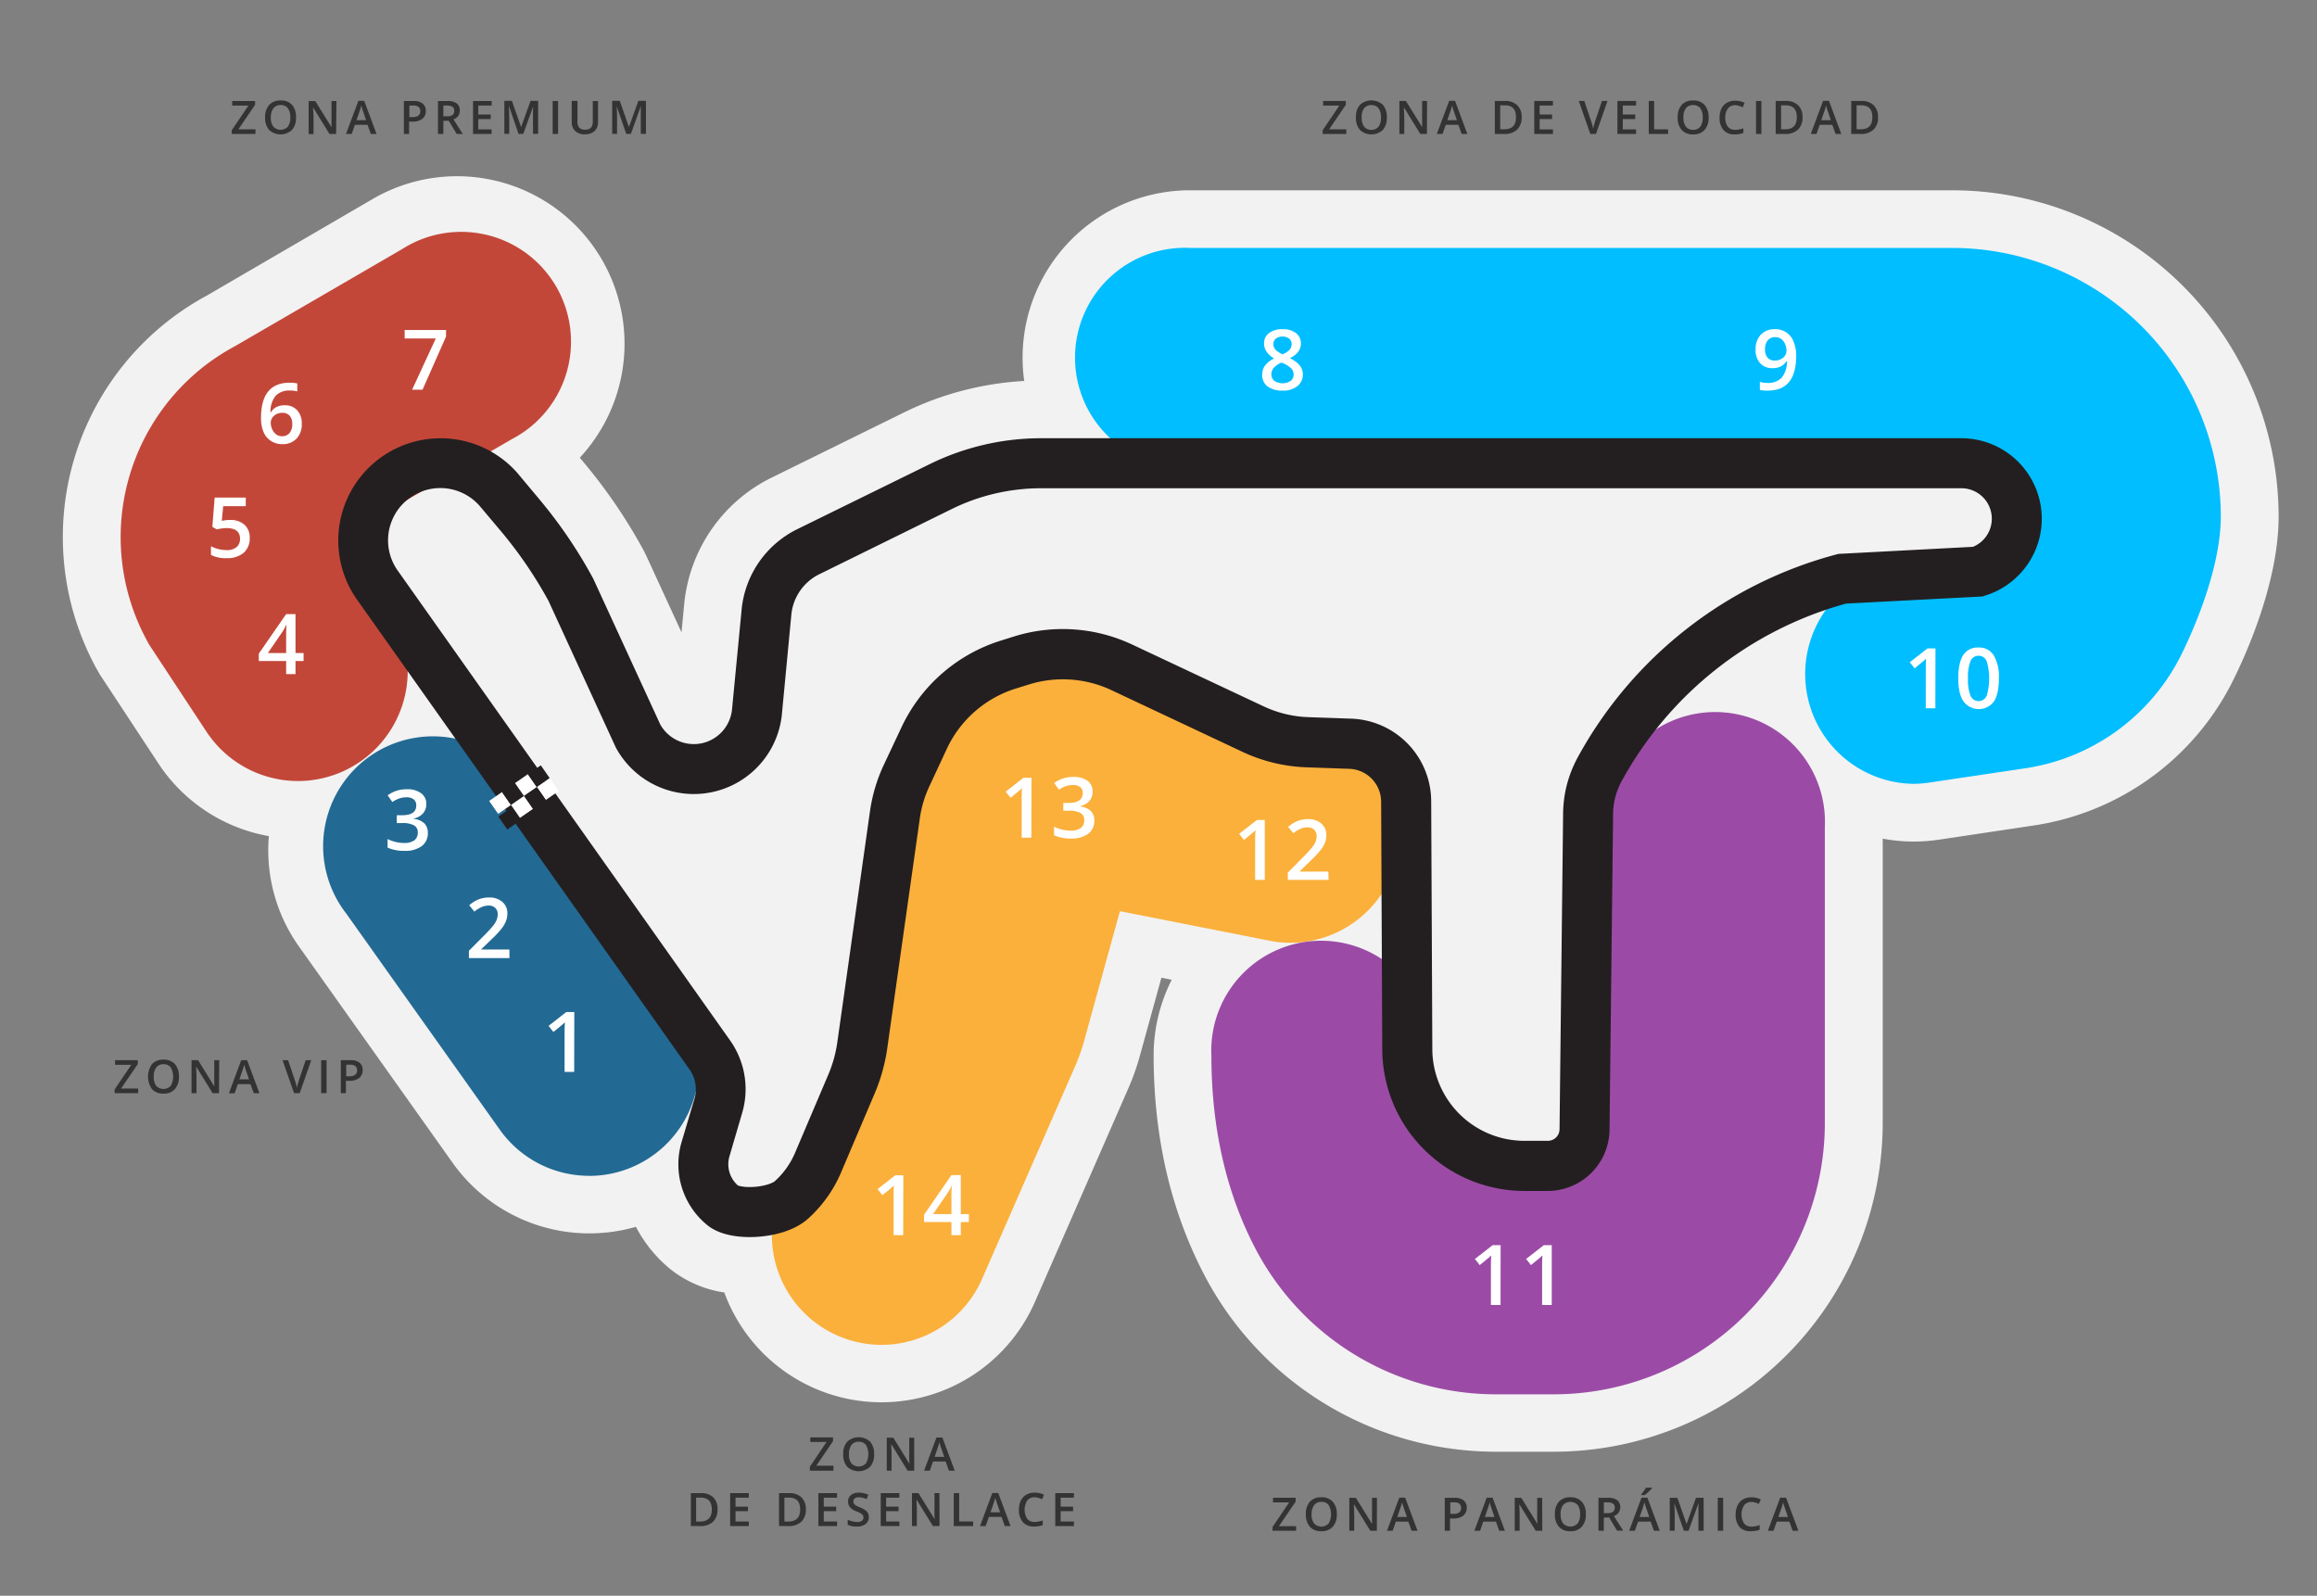 <?xml version="1.0" encoding="utf-8"?>
<svg xmlns="http://www.w3.org/2000/svg" id="Layer_1" data-name="Layer 1" viewBox="0 0 654 450.4">
  <rect x="0" y="0" width="654" height="450.4" fill="#808080" stroke="none"/>
  <defs>
    <style>.cls-1{fill:#f2f2f2;}.cls-2{fill:#333;}.cls-3{fill:#c34739;}.cls-4{fill:#226a94;}.cls-5{fill:#fbb03b;}.cls-6{fill:#00beff;}.cls-7{fill:#9b4ba6;}.cls-8{fill:#231f20;}.cls-9{fill:#fff;}</style>
  </defs>
  <title>moto-gp-svg</title>
  <path class="cls-1" d="M551.06,53.71H335.91a47.24,47.24,0,0,0-46.81,53.82,87.92,87.92,0,0,0-33.87,8.85l-37.31,18.37a44.53,44.53,0,0,0-24.81,35.91l-.75,7.81-10-21.74-.7-1.4a150.87,150.87,0,0,0-17-24.94l-1-1.21a47.28,47.28,0,0,0-58.48-73L58.34,83.45A77.44,77.44,0,0,0,27.11,188.5l1,1.77,16.59,25.21A47.15,47.15,0,0,0,75.89,236a46.89,46.89,0,0,0,8.58,31.27l43.33,61a47.36,47.36,0,0,0,51.69,18,38.27,38.27,0,0,0,9.79,12,31.88,31.88,0,0,0,15.16,6.53,47.26,47.26,0,0,0,87.68,2.66l26.33-60.19a68.27,68.27,0,0,0,3.28-9.22l6.09-22.08,2.91.58a47,47,0,0,0-5.1,21.35c0,22.68,4.7,43.33,14,61.38a92.84,92.84,0,0,0,83,50.47h16a92.89,92.89,0,0,0,92.79-92.79V236.71a47.44,47.44,0,0,0,15.74.31L574,233a75.22,75.22,0,0,0,55.9-40.13c3.12-6.12,13.27-27.59,13.27-47.08A92.19,92.19,0,0,0,551.06,53.71Z"/>
  <path class="cls-2" d="M380,37.81h-6.66V36.76l4.7-6.95h-4.57V28.5h6.41v1.07l-4.71,6.94H380Z"/>
  <path class="cls-2" d="M391.45,33.15a5.13,5.13,0,0,1-1.13,3.53,4.78,4.78,0,0,1-6.46,0,5.16,5.16,0,0,1-1.13-3.56,5.06,5.06,0,0,1,1.14-3.54,4.81,4.81,0,0,1,6.45,0A5.14,5.14,0,0,1,391.45,33.15Zm-7.1,0a4.18,4.18,0,0,0,.69,2.6,2.46,2.46,0,0,0,2.06.89,2.43,2.43,0,0,0,2-.88,4.17,4.17,0,0,0,.69-2.61,4.16,4.16,0,0,0-.68-2.6,2.43,2.43,0,0,0-2-.89,2.49,2.49,0,0,0-2.07.89A4.16,4.16,0,0,0,384.35,33.15Z"/>
  <path class="cls-2" d="M402.77,37.81H400.9l-4.57-7.41h-.05l0,.41q.09,1.19.09,2.16v4.84H395V28.5h1.84l4.57,7.38h0c0-.09,0-.45,0-1.06s0-1.09,0-1.44V28.5h1.39Z"/>
  <path class="cls-2" d="M412.57,37.81l-.93-2.58h-3.56l-.91,2.58h-1.61l3.49-9.34h1.65l3.48,9.34Zm-1.33-3.89-.88-2.54c-.06-.17-.15-.43-.26-.8s-.19-.63-.23-.8a15.75,15.75,0,0,1-.51,1.71l-.84,2.43Z"/>
  <path class="cls-2" d="M429.5,33.07a4.63,4.63,0,0,1-1.28,3.52,5.1,5.1,0,0,1-3.69,1.22h-2.6V28.5h2.88a4.73,4.73,0,0,1,3.45,1.2A4.45,4.45,0,0,1,429.5,33.07Zm-1.6,0c0-2.23-1-3.34-3.13-3.34h-1.32v6.75h1.08C426.77,36.53,427.9,35.4,427.9,33.12Z"/>
  <path class="cls-2" d="M438.33,37.81h-5.27V28.5h5.27v1.29h-3.75v2.53h3.51V33.6h-3.51v2.92h3.75Z"/>
  <path class="cls-2" d="M452.16,28.5h1.58l-3.26,9.31h-1.6l-3.25-9.31h1.56l1.95,5.79c.1.28.21.63.32,1.07a8.18,8.18,0,0,1,.22,1c.06-.32.14-.7.26-1.12s.21-.74.28-.94Z"/>
  <path class="cls-2" d="M461.8,37.81h-5.27V28.5h5.27v1.29h-3.75v2.53h3.51V33.6h-3.51v2.92h3.75Z"/>
  <path class="cls-2" d="M465.38,37.81V28.5h1.52v8h3.94v1.3Z"/>
  <path class="cls-2" d="M482.27,33.15a5.08,5.08,0,0,1-1.14,3.53,4.09,4.09,0,0,1-3.21,1.26,4.15,4.15,0,0,1-3.24-1.25,5.11,5.11,0,0,1-1.13-3.56,5.1,5.1,0,0,1,1.13-3.54,4.21,4.21,0,0,1,3.25-1.23,4.14,4.14,0,0,1,3.21,1.25A5.14,5.14,0,0,1,482.27,33.15Zm-7.1,0a4.18,4.18,0,0,0,.69,2.6,2.46,2.46,0,0,0,2.06.89,2.43,2.43,0,0,0,2-.88,4.17,4.17,0,0,0,.69-2.61,4.16,4.16,0,0,0-.68-2.6,2.43,2.43,0,0,0-2-.89,2.49,2.49,0,0,0-2.07.89A4.16,4.16,0,0,0,475.17,33.15Z"/>
  <path class="cls-2" d="M489.79,29.68a2.51,2.51,0,0,0-2.06.93,4,4,0,0,0-.75,2.56,4,4,0,0,0,.72,2.59,2.54,2.54,0,0,0,2.09.88,5.4,5.4,0,0,0,1.15-.12,11.54,11.54,0,0,0,1.15-.3v1.31a7.09,7.09,0,0,1-2.48.41,4,4,0,0,1-3.14-1.24,5.16,5.16,0,0,1-1.09-3.54,5.62,5.62,0,0,1,.53-2.54A3.76,3.76,0,0,1,487.44,29a4.65,4.65,0,0,1,2.37-.58,5.81,5.81,0,0,1,2.63.6l-.54,1.27a9.92,9.92,0,0,0-1-.4A3.68,3.68,0,0,0,489.79,29.68Z"/>
  <path class="cls-2" d="M495.66,37.81V28.5h1.52v9.31Z"/>
  <path class="cls-2" d="M508.78,33.07a4.63,4.63,0,0,1-1.28,3.52,5.12,5.12,0,0,1-3.69,1.22h-2.6V28.5h2.87a4.74,4.74,0,0,1,3.46,1.2A4.45,4.45,0,0,1,508.78,33.07Zm-1.61,0q0-3.34-3.12-3.34h-1.32v6.75h1.08C506.05,36.53,507.17,35.4,507.17,33.12Z"/>
  <path class="cls-2" d="M518.12,37.81l-.93-2.58h-3.56l-.91,2.58h-1.61l3.48-9.34h1.66l3.48,9.34Zm-1.34-3.89-.87-2.54c-.06-.17-.15-.43-.26-.8s-.19-.63-.23-.8a15.75,15.75,0,0,1-.51,1.71l-.84,2.43Z"/>
  <path class="cls-2" d="M530.1,33.07a4.63,4.63,0,0,1-1.28,3.52,5.14,5.14,0,0,1-3.69,1.22h-2.6V28.5h2.87a4.74,4.74,0,0,1,3.46,1.2A4.49,4.49,0,0,1,530.1,33.07Zm-1.61,0q0-3.34-3.12-3.34h-1.32v6.75h1.08C527.37,36.53,528.49,35.4,528.49,33.12Z"/>
  <path class="cls-2" d="M365.85,432.06h-6.66V431l4.69-6.95h-4.56v-1.3h6.4v1.07L361,430.76h4.84Z"/>
  <path class="cls-2" d="M377.33,427.4a5.08,5.08,0,0,1-1.14,3.53,4.12,4.12,0,0,1-3.22,1.26,4.17,4.17,0,0,1-3.24-1.25,5.14,5.14,0,0,1-1.13-3.56,5.06,5.06,0,0,1,1.14-3.54,4.2,4.2,0,0,1,3.24-1.23,4.11,4.11,0,0,1,3.21,1.25A5.09,5.09,0,0,1,377.33,427.4Zm-7.11,0a4.11,4.11,0,0,0,.7,2.6,2.82,2.82,0,0,0,4.1,0,5.26,5.26,0,0,0,0-5.21,2.41,2.41,0,0,0-2-.89,2.46,2.46,0,0,0-2.06.89A4.11,4.11,0,0,0,370.22,427.4Z"/>
  <path class="cls-2" d="M388.64,432.06h-1.86l-4.58-7.41h-.05l0,.41c.06.79.09,1.51.09,2.17v4.83h-1.38v-9.3h1.85l4.56,7.37h0c0-.09,0-.45,0-1.06s0-1.09,0-1.44v-4.87h1.39Z"/>
  <path class="cls-2" d="M398.44,432.06l-.93-2.58H394l-.91,2.58h-1.6l3.48-9.34h1.66l3.48,9.34Zm-1.33-3.89-.87-2.54c-.07-.17-.15-.43-.27-.8s-.19-.63-.23-.8a13.63,13.63,0,0,1-.5,1.71l-.84,2.43Z"/>
  <path class="cls-2" d="M414,425.57a2.69,2.69,0,0,1-1,2.23,4.18,4.18,0,0,1-2.72.78h-1v3.48H407.8v-9.3h2.68a4,4,0,0,1,2.62.71A2.54,2.54,0,0,1,414,425.57Zm-4.64,1.73h.8a2.81,2.81,0,0,0,1.72-.41,1.73,1.73,0,0,0,.06-2.47,2.46,2.46,0,0,0-1.53-.39h-1.05Z"/>
  <path class="cls-2" d="M423.17,432.06l-.93-2.58h-3.56l-.91,2.58h-1.61l3.48-9.34h1.66l3.48,9.34Zm-1.34-3.89-.87-2.54c-.06-.17-.15-.43-.26-.8s-.19-.63-.23-.8a15.75,15.75,0,0,1-.51,1.71l-.84,2.43Z"/>
  <path class="cls-2" d="M435.33,432.06h-1.86l-4.58-7.41h-.05l0,.41c.06.79.09,1.51.09,2.17v4.83h-1.38v-9.3h1.84l4.57,7.37h0c0-.09,0-.45-.06-1.06s0-1.09,0-1.44v-4.87h1.39Z"/>
  <path class="cls-2" d="M447.62,427.4a5.08,5.08,0,0,1-1.14,3.53,4.12,4.12,0,0,1-3.22,1.26,4.17,4.17,0,0,1-3.24-1.25,5.14,5.14,0,0,1-1.13-3.56,5.06,5.06,0,0,1,1.14-3.54,4.2,4.2,0,0,1,3.24-1.23,4.11,4.11,0,0,1,3.21,1.25A5.09,5.09,0,0,1,447.62,427.4Zm-7.11,0a4.11,4.11,0,0,0,.7,2.6,2.82,2.82,0,0,0,4.1,0,4.15,4.15,0,0,0,.69-2.61,4.24,4.24,0,0,0-.68-2.6,2.82,2.82,0,0,0-4.11,0A4.11,4.11,0,0,0,440.51,427.4Z"/>
  <path class="cls-2" d="M452.7,428.35v3.71h-1.52v-9.3h2.63a4.34,4.34,0,0,1,2.67.67,2.44,2.44,0,0,1,.86,2,2.56,2.56,0,0,1-1.8,2.48l2.62,4.11h-1.73l-2.23-3.71Zm0-1.26h1.06a2.43,2.43,0,0,0,1.54-.4,1.42,1.42,0,0,0,.48-1.17,1.23,1.23,0,0,0-.52-1.13,2.8,2.8,0,0,0-1.55-.35h-1Z"/>
  <path class="cls-2" d="M466.85,432.06l-.93-2.58h-3.55l-.91,2.58h-1.61l3.48-9.34H465l3.48,9.34Zm-1.33-3.89-.87-2.54c-.06-.17-.15-.43-.26-.8s-.19-.63-.24-.8a13.63,13.63,0,0,1-.5,1.71l-.84,2.43ZM463.24,422v-.16q.36-.45.75-1c.25-.37.46-.68.6-.94h1.74v.14a12.75,12.75,0,0,1-1,1,13.17,13.17,0,0,1-1.11.95Z"/>
  <path class="cls-2" d="M475.29,432.06l-2.7-7.77h0c.07,1.16.11,2.24.11,3.25v4.52h-1.39v-9.3h2.15l2.59,7.4h0l2.66-7.4h2.16v9.3h-1.47v-4.6c0-.46,0-1.06,0-1.81s0-1.19.06-1.35h-.05l-2.8,7.76Z"/>
  <path class="cls-2" d="M484.86,432.06v-9.3h1.52v9.3Z"/>
  <path class="cls-2" d="M494.37,423.93a2.51,2.51,0,0,0-2.07.93,4.85,4.85,0,0,0,0,5.15,2.53,2.53,0,0,0,2.09.88,6.12,6.12,0,0,0,1.14-.11,11.85,11.85,0,0,0,1.16-.31v1.31a7.14,7.14,0,0,1-2.49.41A4,4,0,0,1,491,431a5.16,5.16,0,0,1-1.09-3.54,5.79,5.79,0,0,1,.53-2.54A3.78,3.78,0,0,1,492,423.2a4.72,4.72,0,0,1,2.36-.58,5.88,5.88,0,0,1,2.64.6l-.55,1.27a8,8,0,0,0-1-.39A3.38,3.38,0,0,0,494.37,423.93Z"/>
  <path class="cls-2" d="M506,432.06l-.93-2.58h-3.56l-.91,2.58H499l3.48-9.34h1.65l3.49,9.34Zm-1.33-3.89-.87-2.54c-.07-.17-.15-.43-.27-.8s-.19-.63-.23-.8a13.63,13.63,0,0,1-.5,1.71l-.84,2.43Z"/>
  <path class="cls-2" d="M72.08,37.81H65.42V36.76l4.69-6.95H65.54v-1.3H72v1.06l-4.71,6.94h4.84Z"/>
  <path class="cls-2" d="M83.55,33.15a5.13,5.13,0,0,1-1.13,3.53,4.78,4.78,0,0,1-6.46,0,5.14,5.14,0,0,1-1.13-3.56A5.06,5.06,0,0,1,76,29.59a4.2,4.2,0,0,1,3.24-1.23,4.11,4.11,0,0,1,3.21,1.25A5.09,5.09,0,0,1,83.55,33.15Zm-7.1,0a4.18,4.18,0,0,0,.69,2.6,2.83,2.83,0,0,0,4.11,0,4.17,4.17,0,0,0,.69-2.61,4.16,4.16,0,0,0-.69-2.6,2.41,2.41,0,0,0-2-.89,2.46,2.46,0,0,0-2.06.89A4.09,4.09,0,0,0,76.45,33.15Z"/>
  <path class="cls-2" d="M94.87,37.81H93L88.43,30.4h-.05l0,.41Q88.5,32,88.5,33v4.84H87.12v-9.3H89l4.57,7.37h0c0-.09,0-.45,0-1.06s0-1.09,0-1.44V28.51h1.39Z"/>
  <path class="cls-2" d="M104.67,37.81l-.93-2.58h-3.56l-.91,2.58h-1.6l3.48-9.34h1.65l3.49,9.34Zm-1.33-3.89-.87-2.54c-.07-.17-.16-.43-.27-.8s-.19-.63-.23-.8a15.55,15.55,0,0,1-.5,1.71l-.84,2.43Z"/>
  <path class="cls-2" d="M120.19,31.32a2.68,2.68,0,0,1-1,2.23,4.2,4.2,0,0,1-2.72.78h-1v3.48H114v-9.3h2.68a4,4,0,0,1,2.62.71A2.57,2.57,0,0,1,120.19,31.32Zm-4.64,1.73h.81a2.83,2.83,0,0,0,1.72-.41,1.46,1.46,0,0,0,.55-1.27,1.49,1.49,0,0,0-.49-1.2,2.46,2.46,0,0,0-1.53-.39h-1.06Z"/>
  <path class="cls-2" d="M125.14,34.09v3.72h-1.52v-9.3h2.63a4.34,4.34,0,0,1,2.67.67,2.44,2.44,0,0,1,.86,2A2.53,2.53,0,0,1,128,33.69l2.63,4.12h-1.73l-2.23-3.72Zm0-1.26h1.06a2.43,2.43,0,0,0,1.54-.39,1.41,1.41,0,0,0,.47-1.17,1.28,1.28,0,0,0-.51-1.14,2.92,2.92,0,0,0-1.55-.34h-1Z"/>
  <path class="cls-2" d="M138.78,37.81h-5.26v-9.3h5.26v1.28H135v2.53h3.51V33.6H135v2.92h3.74Z"/>
  <path class="cls-2" d="M146.38,37.81,143.68,30h-.05c.07,1.15.11,2.24.11,3.25v4.52h-1.38v-9.3h2.14l2.59,7.4h0l2.66-7.4h2.15v9.3h-1.46v-4.6c0-.46,0-1.07,0-1.81s0-1.19.06-1.35h0l-2.79,7.76Z"/>
  <path class="cls-2" d="M156,37.81v-9.3h1.52v9.3Z"/>
  <path class="cls-2" d="M168.8,28.51v6a3.49,3.49,0,0,1-.45,1.8,2.84,2.84,0,0,1-1.28,1.19,4.38,4.38,0,0,1-2,.42,3.75,3.75,0,0,1-2.69-.92,3.32,3.32,0,0,1-1-2.52v-6H163v5.88a2.33,2.33,0,0,0,.53,1.7,2.18,2.18,0,0,0,1.64.55c1.44,0,2.15-.75,2.15-2.26V28.51Z"/>
  <path class="cls-2" d="M176.77,37.81,174.07,30h0c.07,1.15.1,2.24.1,3.25v4.52h-1.38v-9.3h2.15l2.58,7.4h0l2.66-7.4h2.15v9.3h-1.46v-4.6c0-.46,0-1.07,0-1.81s0-1.19.06-1.35h-.06l-2.79,7.76Z"/>
  <path class="cls-2" d="M235.25,415.1h-6.66V414l4.7-7h-4.57v-1.3h6.41v1.07l-4.71,6.93h4.83Z"/>
  <path class="cls-2" d="M246.73,410.43A5.11,5.11,0,0,1,245.6,414a4.78,4.78,0,0,1-6.46,0,5.13,5.13,0,0,1-1.13-3.55,5,5,0,0,1,1.14-3.54,4.79,4.79,0,0,1,6.45,0A5.09,5.09,0,0,1,246.73,410.43Zm-7.1,0a4.19,4.19,0,0,0,.69,2.61,2.82,2.82,0,0,0,4.1,0,5.31,5.31,0,0,0,0-5.22,2.43,2.43,0,0,0-2-.88,2.49,2.49,0,0,0-2.07.88A4.18,4.18,0,0,0,239.63,410.43Z"/>
  <path class="cls-2" d="M258.05,415.1h-1.86l-4.58-7.42h-.05l0,.41c.06.79.09,1.52.09,2.17v4.84H250.3v-9.31h1.84l4.57,7.38h0c0-.1,0-.45-.06-1.07s0-1.09,0-1.43v-4.88h1.39Z"/>
  <path class="cls-2" d="M267.85,415.1l-.93-2.59h-3.56l-.91,2.59h-1.61l3.49-9.35H266l3.48,9.35Zm-1.33-3.9-.88-2.53c-.06-.17-.15-.44-.26-.81s-.19-.63-.23-.8a13.9,13.9,0,0,1-.51,1.72l-.84,2.42Z"/>
  <path class="cls-2" d="M202.53,426a4.67,4.67,0,0,1-1.28,3.53,5.14,5.14,0,0,1-3.69,1.21H195v-9.3h2.88a4.77,4.77,0,0,1,3.45,1.19A4.45,4.45,0,0,1,202.53,426Zm-1.61.05q0-3.35-3.12-3.34h-1.32v6.75h1.08C199.8,429.46,200.92,428.33,200.92,426.05Z"/>
  <path class="cls-2" d="M211.36,430.74h-5.27v-9.3h5.27v1.28h-3.75v2.54h3.51v1.27h-3.51v2.92h3.75Z"/>
  <path class="cls-2" d="M227.46,426a4.67,4.67,0,0,1-1.28,3.53,5.18,5.18,0,0,1-3.69,1.21h-2.6v-9.3h2.87a4.78,4.78,0,0,1,3.46,1.19A4.49,4.49,0,0,1,227.46,426Zm-1.61.05q0-3.35-3.12-3.34h-1.32v6.75h1.08C224.73,429.46,225.85,428.33,225.85,426.05Z"/>
  <path class="cls-2" d="M236.29,430.74H231v-9.3h5.27v1.28h-3.75v2.54h3.51v1.27h-3.51v2.92h3.75Z"/>
  <path class="cls-2" d="M245.23,428.22a2.33,2.33,0,0,1-.9,1.94,3.85,3.85,0,0,1-2.48.71,5.85,5.85,0,0,1-2.58-.49v-1.44a6.73,6.73,0,0,0,1.35.47,5.5,5.5,0,0,0,1.34.18,2.11,2.11,0,0,0,1.33-.35,1.11,1.11,0,0,0,.43-.92,1.18,1.18,0,0,0-.39-.89,6.14,6.14,0,0,0-1.63-.86,4.31,4.31,0,0,1-1.8-1.17,2.52,2.52,0,0,1-.52-1.6,2.22,2.22,0,0,1,.83-1.83,3.46,3.46,0,0,1,2.22-.67,6.53,6.53,0,0,1,2.66.59l-.48,1.24a5.8,5.8,0,0,0-2.22-.52,1.72,1.72,0,0,0-1.12.32,1,1,0,0,0-.38.85,1.21,1.21,0,0,0,.15.62,1.67,1.67,0,0,0,.5.49,9.69,9.69,0,0,0,1.26.6,6.92,6.92,0,0,1,1.51.8,2.38,2.38,0,0,1,.7.83A2.66,2.66,0,0,1,245.23,428.22Z"/>
  <path class="cls-2" d="M253.86,430.74H248.6v-9.3h5.26v1.28h-3.74v2.54h3.5v1.27h-3.5v2.92h3.74Z"/>
  <path class="cls-2" d="M265.19,430.74h-1.86l-4.58-7.41h-.05l0,.41c.06.79.09,1.51.09,2.17v4.83h-1.38v-9.3h1.84l4.57,7.38h0c0-.1,0-.46-.05-1.07s0-1.09,0-1.44v-4.87h1.39Z"/>
  <path class="cls-2" d="M269.21,430.74v-9.3h1.53v8h3.94v1.3Z"/>
  <path class="cls-2" d="M283.62,430.74l-.93-2.58h-3.56l-.91,2.58h-1.6l3.48-9.34h1.66l3.48,9.34Zm-1.33-3.89-.87-2.54c-.07-.17-.15-.43-.27-.8s-.19-.63-.23-.8a13.63,13.63,0,0,1-.5,1.71l-.84,2.43Z"/>
  <path class="cls-2" d="M292,422.61a2.51,2.51,0,0,0-2.06.93,4.88,4.88,0,0,0,0,5.15,2.54,2.54,0,0,0,2.09.88,6.15,6.15,0,0,0,1.15-.11,11.68,11.68,0,0,0,1.15-.31v1.31a7.13,7.13,0,0,1-2.48.41,4,4,0,0,1-3.14-1.24,5.16,5.16,0,0,1-1.1-3.54,5.79,5.79,0,0,1,.53-2.54,3.84,3.84,0,0,1,1.54-1.67,4.72,4.72,0,0,1,2.36-.58,5.85,5.85,0,0,1,2.64.6l-.55,1.27a7.28,7.28,0,0,0-1-.39A3.39,3.39,0,0,0,292,422.61Z"/>
  <path class="cls-2" d="M303.13,430.74h-5.27v-9.3h5.27v1.28h-3.75v2.54h3.51v1.27h-3.51v2.92h3.75Z"/>
  <path class="cls-2" d="M39,308.54H32.36v-1.05l4.7-6.95H32.49v-1.3H38.9v1.07l-4.72,6.93H39Z"/>
  <path class="cls-2" d="M50.5,303.88a5.08,5.08,0,0,1-1.14,3.53,4.09,4.09,0,0,1-3.21,1.26,4.11,4.11,0,0,1-3.24-1.25,6.13,6.13,0,0,1,0-7.09,4.18,4.18,0,0,1,3.25-1.24,4.14,4.14,0,0,1,3.21,1.25A5.14,5.14,0,0,1,50.5,303.88Zm-7.1,0a4.18,4.18,0,0,0,.69,2.6,2.82,2.82,0,0,0,4.1,0,5.3,5.3,0,0,0,0-5.21,2.43,2.43,0,0,0-2-.89,2.49,2.49,0,0,0-2.07.89A4.18,4.18,0,0,0,43.4,303.88Z"/>
  <path class="cls-2" d="M61.82,308.54H60l-4.57-7.41h-.06l0,.41c.06.79.09,1.51.09,2.17v4.83H54.06v-9.3h1.85l4.57,7.38h0c0-.1,0-.46,0-1.07s0-1.09,0-1.44v-4.87h1.4Z"/>
  <path class="cls-2" d="M71.62,308.54,70.69,306H67.13l-.91,2.58H64.61l3.48-9.34h1.66l3.48,9.34Zm-1.33-3.89-.88-2.54c-.06-.17-.15-.43-.26-.8s-.19-.63-.23-.8a15.75,15.75,0,0,1-.51,1.71l-.84,2.43Z"/>
  <path class="cls-2" d="M86.28,299.24h1.58l-3.26,9.3H83l-3.25-9.3h1.57L83.26,305c.1.28.21.63.32,1.07s.19.76.23,1c0-.32.14-.7.25-1.12s.21-.74.28-.94Z"/>
  <path class="cls-2" d="M90.65,308.54v-9.3h1.53v9.3Z"/>
  <path class="cls-2" d="M102.36,302.05a2.75,2.75,0,0,1-1,2.24,4.28,4.28,0,0,1-2.72.77h-1v3.48H96.2v-9.3h2.68a4,4,0,0,1,2.61.71A2.56,2.56,0,0,1,102.36,302.05Zm-4.64,1.73h.81a2.85,2.85,0,0,0,1.72-.41,1.48,1.48,0,0,0,.54-1.27,1.46,1.46,0,0,0-.49-1.2,2.41,2.41,0,0,0-1.52-.39H97.72Z"/>
  <path class="cls-3" d="M84.17,220.45a31,31,0,0,1-25.9-13.94L42.06,181.89l-.62-1.16a61.14,61.14,0,0,1,24.85-83l47.1-27.35a31,31,0,1,1,31.1,53.56L96.41,151.81,110,172.45a31,31,0,0,1-25.83,48Z"/>
  <path class="cls-4" d="M166.36,331.88a30.92,30.92,0,0,1-25.27-13l-43.34-61A31,31,0,1,1,148.24,222l43.34,61a31,31,0,0,1-25.22,48.9Z"/>
  <path class="cls-5" d="M248.8,379.59a31,31,0,0,1-28.35-43.39l26.05-59.55,16.89-61.24a33.89,33.89,0,0,1,38.69-24.15l.29.05L371.6,205a31,31,0,0,1-12,60.76l-43.49-8.58L306,293.82a52.06,52.06,0,0,1-2.48,7L277.19,361A31,31,0,0,1,248.8,379.59Z"/>
  <path class="cls-6" d="M540.12,221.24a31,31,0,0,1-4.53-61.6l25.32-3.78a58,58,0,0,0,4-11,14.06,14.06,0,0,0-13.82-12.95H335.91a31,31,0,1,1,0-61.93H551.06a75.88,75.88,0,0,1,75.79,75.79c0,16.27-9.57,35.92-11.49,39.69a58.9,58.9,0,0,1-43.78,31.4l-26.85,4A30.1,30.1,0,0,1,540.12,221.24Z"/>
  <path class="cls-7" d="M438.6,393.55h-16a76.63,76.63,0,0,1-68.5-41.62C346,336.21,341.93,318.07,341.93,298a31,31,0,1,1,61.93,0c0,10.13,1.79,18.75,5.32,25.62a15,15,0,0,0,13.41,8h16a14.58,14.58,0,0,0,14.56-14.56V233.45a31,31,0,1,1,61.93,0v83.61A76.57,76.57,0,0,1,438.6,393.55Z"/>
  <path class="cls-8" d="M211.68,349.17c-3.61,0-8.64-.59-12.08-3.41a22.11,22.11,0,0,1-7.23-23.35L196,310.19a9.72,9.72,0,0,0-1.4-8.38L100.74,169.2a28.88,28.88,0,0,1,45.36-35.63l.09.11,6,7.18a134.46,134.46,0,0,1,15.14,22.25l.21.42,18.85,41a10.87,10.87,0,0,0,9.45,5.49,10.72,10.72,0,0,0,5.21-1.34,10.86,10.86,0,0,0,5.55-8.24l2.72-28.26a28.32,28.32,0,0,1,15.78-22.85L262.43,131a71.35,71.35,0,0,1,31.36-7.31H553.63a22.72,22.72,0,0,1,6.76,44.4l-.85.27-38.44,2a103.34,103.34,0,0,0-63.36,50.11,20.48,20.48,0,0,0-1.92,5,20.7,20.7,0,0,0-.51,4.74l-1,88.72a17.47,17.47,0,0,1-17.41,17.22h-6.74a40.12,40.12,0,0,1-40-39.86l-.32-70a9.32,9.32,0,0,0-9-9.29l-12-.42a46.35,46.35,0,0,1-18.22-4.41l-37-17.42a32.29,32.29,0,0,0-23.12-1.58l-3.82,1.19a32,32,0,0,0-19.43,17l-4.95,10.63a31.86,31.86,0,0,0-2.67,9l-9.24,65.23A51.07,51.07,0,0,1,246.73,309l-9.36,22a37,37,0,0,1-9.31,13C222.64,348.79,214.15,349.17,211.68,349.17Zm-3.37-14.54a11.22,11.22,0,0,0,3.37.41c3.51,0,6.24-1,7-1.63a22.62,22.62,0,0,0,5.72-8l9.36-22a36.45,36.45,0,0,0,2.59-9.29L245.56,229a46,46,0,0,1,3.85-13l5-10.63a46.16,46.16,0,0,1,28-24.53l3.83-1.2a46.11,46.11,0,0,1,33.34,2.29l37.05,17.42a32.3,32.3,0,0,0,12.7,3.07l12,.42a23.39,23.39,0,0,1,22.64,23.35l.32,70A26,26,0,0,0,430.17,322h6.74a3.3,3.3,0,0,0,3.29-3.25l1-88.73a34.33,34.33,0,0,1,.92-7.93,34.8,34.8,0,0,1,3.23-8.36,117.51,117.51,0,0,1,72.85-57.2l.7-.19,38-2a8.59,8.59,0,0,0-3.27-16.53H293.79a57.13,57.13,0,0,0-25.12,5.85l-37.31,18.37a14.25,14.25,0,0,0-8,11.52L220.66,202a25,25,0,0,1-46.77,9.11l-.21-.43-18.85-41.06a120.62,120.62,0,0,0-13.44-19.7l-6-7.12a14.75,14.75,0,0,0-23.13,18.25l93.79,132.58a23.77,23.77,0,0,1,3.43,20.51l-3.58,12.22A8,8,0,0,0,208.31,334.63Z"/>
  <rect class="cls-9" x="138.94" y="224.43" width="4.44" height="4.44" transform="translate(-103.86 120.52) rotate(-34.67)"/>
  <rect class="cls-8" x="142.58" y="221.9" width="4.44" height="4.44" transform="translate(-101.77 122.14) rotate(-34.66)"/>
  <rect class="cls-9" x="146.23" y="219.38" width="4.44" height="4.44" transform="translate(-99.69 123.78) rotate(-34.67)"/>
  <rect class="cls-8" x="149.88" y="216.86" width="4.44" height="4.44" transform="translate(-97.61 125.4) rotate(-34.66)"/>
  <rect class="cls-9" x="152.4" y="220.51" width="4.44" height="4.44" transform="translate(408.48 317.97) rotate(145.34)"/>
  <rect class="cls-8" x="148.76" y="223.03" width="4.44" height="4.44" transform="translate(403.27 324.64) rotate(145.33)"/>
  <rect class="cls-9" x="145.11" y="225.55" width="4.44" height="4.44" transform="translate(398.05 331.32) rotate(145.34)"/>
  <rect class="cls-8" x="141.46" y="228.08" width="4.44" height="4.44" transform="matrix(-0.82, 0.57, -0.57, -0.82, 392.84, 337.99)"/>
  <path class="cls-9" d="M162.07,302.54h-2.71V291.63q0-2,.09-3.09c-.18.18-.39.39-.65.61l-2.6,2.13-1.36-1.72,5-3.91h2.26Z"/>
  <path class="cls-9" d="M143.8,270.42H132.35v-2.06l4.36-4.38a37.14,37.14,0,0,0,2.56-2.8,6.68,6.68,0,0,0,.92-1.55,4.28,4.28,0,0,0,.29-1.56,2.38,2.38,0,0,0-.69-1.81,2.63,2.63,0,0,0-1.9-.66A5.07,5.07,0,0,0,136,256a8.91,8.91,0,0,0-2.1,1.3l-1.46-1.79a9.27,9.27,0,0,1,2.74-1.69,8,8,0,0,1,2.83-.5,5.54,5.54,0,0,1,3.77,1.23,4.16,4.16,0,0,1,1.43,3.31,5.82,5.82,0,0,1-.41,2.17,9,9,0,0,1-1.26,2.12,28.73,28.73,0,0,1-2.83,3l-2.93,2.84V268h8Z"/>
  <path class="cls-9" d="M120.33,226.91a3.91,3.91,0,0,1-.94,2.68,4.66,4.66,0,0,1-2.63,1.43v.1a5.15,5.15,0,0,1,3,1.26,3.63,3.63,0,0,1,1,2.69,4.47,4.47,0,0,1-1.73,3.76,7.9,7.9,0,0,1-4.9,1.32,11,11,0,0,1-4.73-.91v-2.42a10.23,10.23,0,0,0,2.27.82,9.49,9.49,0,0,0,2.31.29,4.94,4.94,0,0,0,2.94-.72,2.64,2.64,0,0,0,1-2.26,2.14,2.14,0,0,0-1.07-2,6.83,6.83,0,0,0-3.38-.64H112v-2.21h1.49q4.05,0,4-2.79a2.06,2.06,0,0,0-.71-1.68,3.18,3.18,0,0,0-2.08-.59,6.25,6.25,0,0,0-1.84.27,8.81,8.81,0,0,0-2.11,1.06l-1.33-1.89a8.87,8.87,0,0,1,5.4-1.71,6.46,6.46,0,0,1,4,1.09A3.62,3.62,0,0,1,120.33,226.91Z"/>
  <path class="cls-9" d="M85.69,186.58H83.41v3.69H80.77v-3.69H73.05v-2.09l7.72-11.16h2.64v11h2.28Zm-4.92-2.25v-4.24c0-1.51,0-2.75.11-3.71h-.09a14.16,14.16,0,0,1-1,1.85l-4.19,6.1Z"/>
  <path class="cls-9" d="M65,146.76a5.81,5.81,0,0,1,4,1.35,4.74,4.74,0,0,1,1.49,3.69,5.38,5.38,0,0,1-1.7,4.22A7,7,0,0,1,64,157.54a9.11,9.11,0,0,1-4.45-.91v-2.46a8.67,8.67,0,0,0,2.15.82,9.89,9.89,0,0,0,2.26.28,4.17,4.17,0,0,0,2.79-.82,3,3,0,0,0,1-2.4c0-2-1.28-3-3.86-3a10.7,10.7,0,0,0-1.34.11c-.53.08-1,.16-1.4.25l-1.21-.71.65-8.25h8.78v2.41H63L62.6,147l1-.16A9.49,9.49,0,0,1,65,146.76Z"/>
  <path class="cls-9" d="M73.68,117.93q0-9.9,8.08-9.91a10.08,10.08,0,0,1,2.15.2v2.26a7.32,7.32,0,0,0-2-.25,5.32,5.32,0,0,0-4.08,1.45,7,7,0,0,0-1.48,4.67h.14A3.73,3.73,0,0,1,78,114.9a5,5,0,0,1,2.31-.51,4.57,4.57,0,0,1,3.58,1.41,5.44,5.44,0,0,1,1.29,3.82,5.81,5.81,0,0,1-1.49,4.2,5.35,5.35,0,0,1-4,1.54,5.64,5.64,0,0,1-3.15-.87A5.52,5.52,0,0,1,74.41,122,9.92,9.92,0,0,1,73.68,117.93Zm5.9,5.19a2.65,2.65,0,0,0,2.15-.9,3.87,3.87,0,0,0,.76-2.58,3.4,3.4,0,0,0-.71-2.28,2.65,2.65,0,0,0-2.13-.84,3.52,3.52,0,0,0-1.62.38,2.93,2.93,0,0,0-1.17,1,2.44,2.44,0,0,0-.43,1.33,4.3,4.3,0,0,0,.89,2.75A2.76,2.76,0,0,0,79.58,123.12Z"/>
  <path class="cls-9" d="M116.32,110,123,95.54h-8.78V93.15H125.9V95l-6.64,15Z"/>
  <path class="cls-9" d="M362,92.91a6,6,0,0,1,3.8,1.1,3.57,3.57,0,0,1,1.4,2.95q0,2.6-3.12,4.14a8.05,8.05,0,0,1,2.82,2.09,3.93,3.93,0,0,1,.84,2.45,4.11,4.11,0,0,1-1.54,3.35,6.35,6.35,0,0,1-4.15,1.26,6.78,6.78,0,0,1-4.27-1.18,4,4,0,0,1-1.51-3.34,4.32,4.32,0,0,1,.79-2.54,6.69,6.69,0,0,1,2.59-2,6.62,6.62,0,0,1-2.2-2,4.21,4.21,0,0,1-.66-2.31A3.49,3.49,0,0,1,358.22,94,6.09,6.09,0,0,1,362,92.91Zm-3.13,12.73a2.23,2.23,0,0,0,.84,1.86,4.25,4.25,0,0,0,4.61,0,2.3,2.3,0,0,0,.82-1.87,2.39,2.39,0,0,0-.76-1.71,7.36,7.36,0,0,0-2.31-1.43l-.34-.15a5.91,5.91,0,0,0-2.19,1.48A2.77,2.77,0,0,0,358.86,105.64ZM362,95a2.87,2.87,0,0,0-1.86.57,1.9,1.9,0,0,0-.71,1.55,2.39,2.39,0,0,0,.25,1.08,3,3,0,0,0,.74.86A8.69,8.69,0,0,0,362,100,5.46,5.46,0,0,0,364,98.7a2.34,2.34,0,0,0,.58-1.58,1.88,1.88,0,0,0-.72-1.55A2.91,2.91,0,0,0,362,95Z"/>
  <path class="cls-9" d="M507,100.33q0,5-2,7.46t-6.05,2.46a8.8,8.8,0,0,1-2.21-.19v-2.27a7.66,7.66,0,0,0,2.07.29,5.31,5.31,0,0,0,4.1-1.48,7.24,7.24,0,0,0,1.48-4.65h-.14a4,4,0,0,1-1.65,1.5,5.12,5.12,0,0,1-2.26.47,4.54,4.54,0,0,1-3.52-1.4,5.43,5.43,0,0,1-1.28-3.84A5.86,5.86,0,0,1,497,94.47,5.33,5.33,0,0,1,501,92.91a5.37,5.37,0,0,1,5.21,3.42A9.89,9.89,0,0,1,507,100.33Zm-5.89-5.17a2.64,2.64,0,0,0-2.16.92,4,4,0,0,0-.75,2.58,3.44,3.44,0,0,0,.69,2.27,2.64,2.64,0,0,0,2.12.83,3.44,3.44,0,0,0,2.32-.82,2.5,2.5,0,0,0,.93-1.92,4.63,4.63,0,0,0-.4-1.93,3.4,3.4,0,0,0-1.11-1.41A2.72,2.72,0,0,0,501.09,95.16Z"/>
  <path class="cls-9" d="M546.28,199.92h-2.71V189c0-1.3,0-2.33.09-3.1-.18.19-.4.39-.65.62l-2.6,2.12-1.36-1.72,5-3.9h2.26Z"/>
  <path class="cls-9" d="M564.21,191.47q0,4.41-1.41,6.54a5.34,5.34,0,0,1-8.6-.07c-1-1.47-1.46-3.63-1.46-6.47s.47-5.18,1.41-6.59a4.86,4.86,0,0,1,4.32-2.12,4.8,4.8,0,0,1,4.29,2.22A11.89,11.89,0,0,1,564.21,191.47Zm-8.72,0a12.4,12.4,0,0,0,.71,4.94,2.49,2.49,0,0,0,4.55,0,17.1,17.1,0,0,0,0-9.82,2.47,2.47,0,0,0-4.55,0A12.44,12.44,0,0,0,555.49,191.47Z"/>
  <path class="cls-9" d="M423.54,368.34h-2.71V357.43q0-1.95.09-3.09c-.18.18-.4.38-.65.61l-2.6,2.12-1.36-1.72,5-3.9h2.26Z"/>
  <path class="cls-9" d="M438,368.34h-2.72V357.43q0-1.95.09-3.09c-.18.18-.39.38-.65.61s-1.12.93-2.59,2.12l-1.37-1.72,5-3.9H438Z"/>
  <path class="cls-9" d="M357,248.34h-2.72V237.43q0-2,.09-3.09c-.17.18-.39.38-.65.61s-1.12.93-2.59,2.12l-1.37-1.72,5-3.9H357Z"/>
  <path class="cls-9" d="M375,248.34H363.51v-2.06l4.35-4.38a35.23,35.23,0,0,0,2.56-2.8,6.68,6.68,0,0,0,.92-1.55,4.28,4.28,0,0,0,.29-1.56,2.36,2.36,0,0,0-.69-1.8,2.63,2.63,0,0,0-1.9-.66,5.11,5.11,0,0,0-1.88.36,8.6,8.6,0,0,0-2.09,1.29l-1.47-1.79a9.49,9.49,0,0,1,2.74-1.69,8,8,0,0,1,2.83-.5,5.54,5.54,0,0,1,3.78,1.24,4.14,4.14,0,0,1,1.42,3.31,5.89,5.89,0,0,1-.41,2.17A8.74,8.74,0,0,1,372.7,240a28.86,28.86,0,0,1-2.83,3l-2.93,2.84V246h8Z"/>
  <path class="cls-9" d="M291.11,236.44h-2.72V225.53c0-1.3,0-2.33.09-3.1a8.07,8.07,0,0,1-.65.62c-.26.22-1.12.93-2.59,2.12l-1.37-1.72,5-3.91h2.27Z"/>
  <path class="cls-9" d="M308.4,223.43a3.87,3.87,0,0,1-.94,2.67,4.73,4.73,0,0,1-2.63,1.44v.09a5.06,5.06,0,0,1,3.05,1.27,3.6,3.6,0,0,1,1,2.68,4.47,4.47,0,0,1-1.72,3.76,7.85,7.85,0,0,1-4.9,1.33,11,11,0,0,1-4.74-.92v-2.41a11,11,0,0,0,2.28.82,10,10,0,0,0,2.31.29,4.83,4.83,0,0,0,2.93-.73,2.62,2.62,0,0,0,1-2.25,2.15,2.15,0,0,0-1.07-2,6.91,6.91,0,0,0-3.38-.64h-1.46v-2.2h1.49q4,0,4-2.8a2,2,0,0,0-.7-1.67,3.15,3.15,0,0,0-2.08-.59,6.32,6.32,0,0,0-1.85.27,8.24,8.24,0,0,0-2.1,1.06l-1.33-1.9A8.82,8.82,0,0,1,303,219.3a6.46,6.46,0,0,1,4,1.1A3.61,3.61,0,0,1,308.4,223.43Z"/>
  <path class="cls-9" d="M254.94,348.62h-2.71V337.71c0-1.3,0-2.34.09-3.1a8,8,0,0,1-.65.61c-.26.23-1.13.94-2.6,2.13l-1.36-1.72,5-3.91h2.26Z"/>
  <path class="cls-9" d="M273.47,344.93H271.2v3.69h-2.65v-3.69h-7.72v-2.09l7.72-11.16h2.65v11h2.27Zm-4.92-2.25v-4.24c0-1.51,0-2.75.12-3.71h-.09a14.16,14.16,0,0,1-1,1.85l-4.2,6.1Z"/>
</svg>
